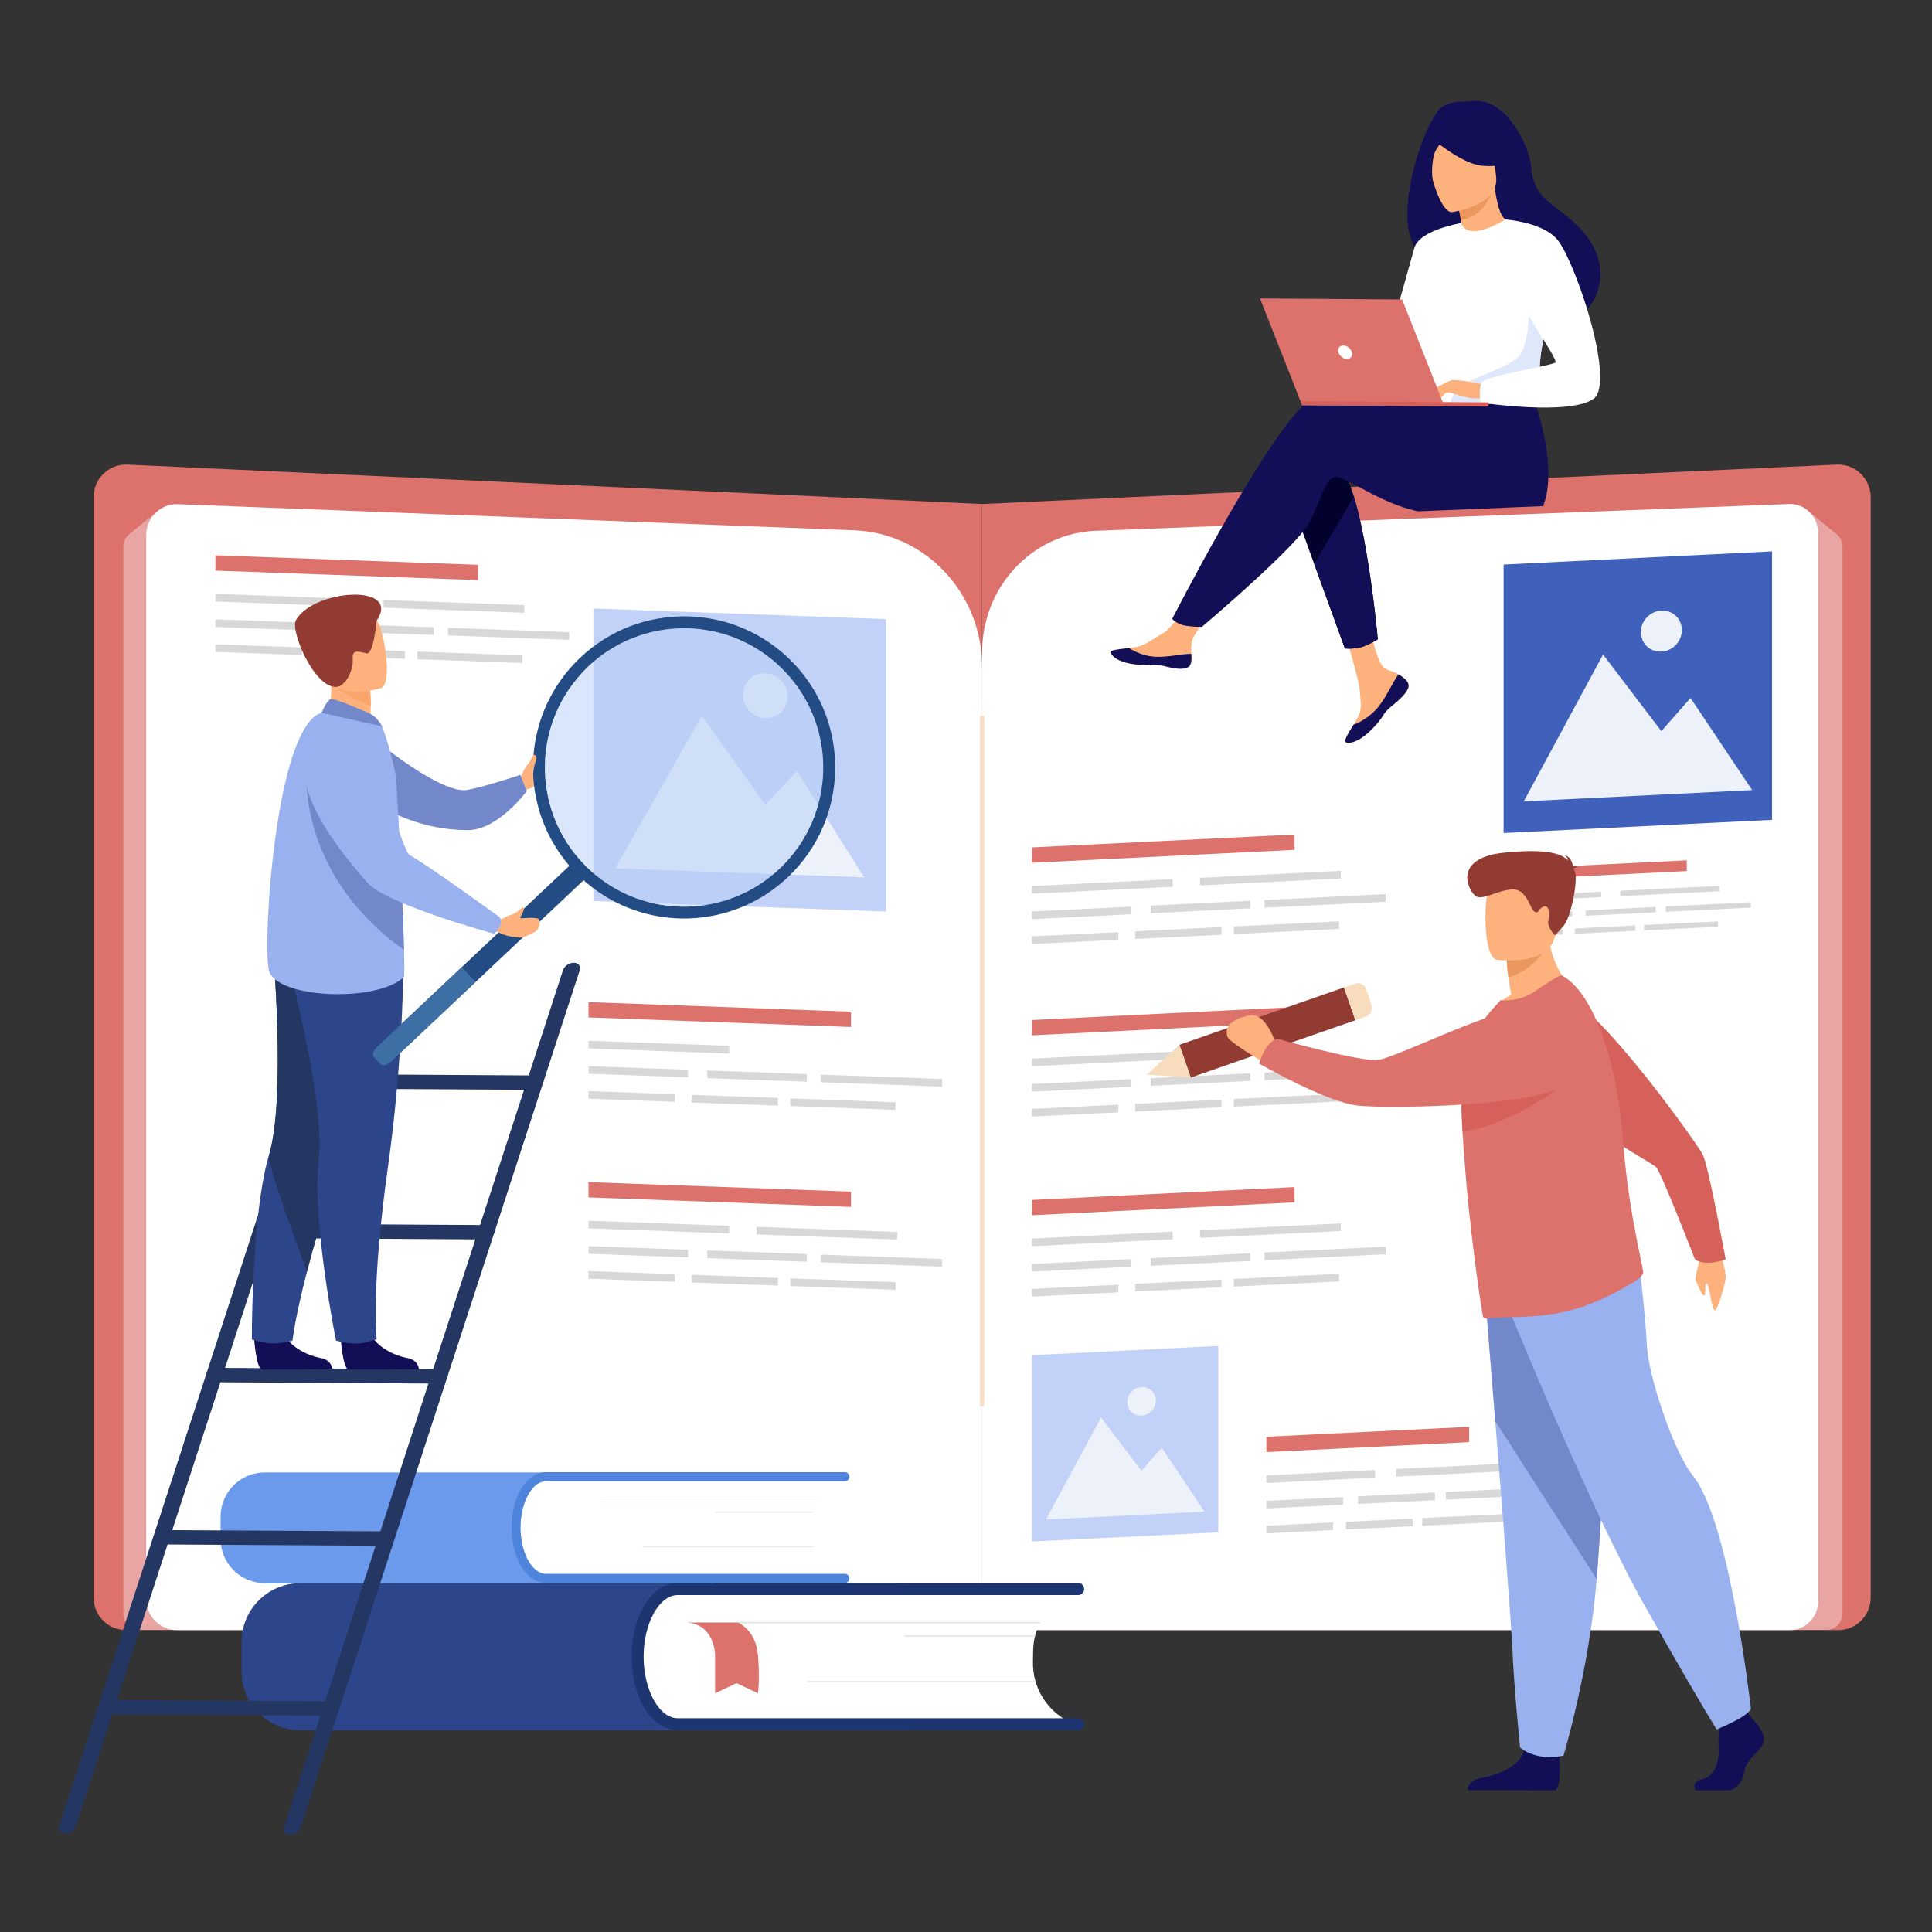 <svg width="230" height="230" viewBox="0 0 230 230" fill="none" xmlns="http://www.w3.org/2000/svg">
<rect x="0" y="0" width="230" height="230" fill="#333333" stroke="none"/>
<g clip-path="url(#clip0_4076_4347)">
<path d="M113.06 194.06H15C12.87 194.06 11.14 192.33 11.14 190.19V59.18C11.14 56.99 12.96 55.23 15.14 55.31L116.91 60V190.18C116.91 192.32 115.18 194.05 113.05 194.05L113.06 194.06Z" fill="#DD716B"/>
<path d="M120.78 194.06H218.84C220.97 194.06 222.7 192.33 222.7 190.19V59.18C222.7 56.99 220.88 55.23 218.7 55.31L116.93 60V190.18C116.93 192.32 118.66 194.05 120.79 194.05L120.78 194.06Z" fill="#DD716B"/>
<path d="M18.57 61L15.39 63.58C14.94 63.95 14.68 64.5 14.68 65.09V192.1C14.68 193.16 15.52 194.02 16.56 194.02H24.48C25.56 194.02 26.42 193.09 26.36 191.98L18.57 61Z" fill="#E8A5A3"/>
<path d="M215.46 61L218.64 63.58C219.09 63.95 219.35 64.5 219.35 65.09V192.1C219.35 193.16 218.51 194.02 217.47 194.02H209.55C208.47 194.02 207.61 193.09 207.67 191.98L215.45 60.99L215.46 61Z" fill="#E8A5A3"/>
<path d="M113.29 194.06H21.03C19.03 194.06 17.4 192.39 17.4 190.32V63.75C17.4 61.63 19.11 59.94 21.17 60.02L101.7 63.13C110.2 63.46 116.92 70.65 116.92 79.4V190.32C116.92 192.38 115.3 194.06 113.29 194.06Z" fill="white"/>
<path d="M120.25 194.06H213.11C214.95 194.06 216.44 192.52 216.44 190.63V63.43C216.44 61.49 214.87 59.93 212.98 60L130.43 63.19C122.89 63.48 116.92 69.86 116.92 77.64V190.63C116.92 192.52 118.41 194.06 120.25 194.06Z" fill="white"/>
<path d="M117.17 85.21H116.67V167.4H117.17V85.21Z" fill="#F8DDC6"/>
<path d="M167.46 81.05C167.71 81.34 167.74 81.65 167.61 81.99C167.38 82.62 166.62 83.31 165.75 84C165.64 84.09 165.54 84.17 165.45 84.25C165.43 84.27 165.4 84.29 165.38 84.31C165.36 84.33 165.35 84.34 165.33 84.36C164.51 85.1 164.82 85.28 163.35 86.78C161.67 88.5 160.53 88.52 160.21 88.36C159.94 88.22 160.5 87.31 161.13 86.28C161.16 86.23 161.19 86.18 161.22 86.13C161.3 85.99 161.39 85.85 161.47 85.72C162.21 84.48 162.02 83.9 161.86 82.05C161.73 80.55 159.58 73.65 159.58 73.65L162.77 73.12C162.77 73.12 163.69 78.61 164.74 79.46C165.3 79.91 165.94 79.92 166.48 80.26C166.52 80.28 166.56 80.31 166.59 80.33C166.9 80.54 167.21 80.75 167.46 81.04V81.05Z" fill="#FDB27D"/>
<path d="M167.46 81.05C167.71 81.34 167.74 81.65 167.61 81.99C167.33 82.61 166.59 83.31 165.75 84C165.64 84.09 165.54 84.17 165.45 84.25C165.43 84.27 165.4 84.29 165.38 84.31C165.36 84.33 165.35 84.34 165.33 84.36C164.51 85.1 164.82 85.28 163.35 86.78C161.67 88.5 160.53 88.52 160.21 88.36C159.94 88.22 160.5 87.31 161.13 86.28C161.45 86.16 162.96 85.56 164.11 84.12C165.12 82.85 165.8 81.21 166.49 80.27C166.53 80.29 166.57 80.32 166.6 80.34C166.91 80.55 167.22 80.76 167.47 81.05H167.46Z" fill="#120F56"/>
<path d="M141.78 78.88C141.58 79.86 140.18 79.69 138.61 79.29C137.05 78.9 137.42 79.35 135.19 79.09C132.96 78.83 132.29 77.99 132.23 77.66C132.17 77.37 133.27 77.27 134.46 77.14C134.61 77.12 134.76 77.11 134.91 77.09C136.25 76.93 137.23 76.08 138.45 75.38C139.6 74.72 141.33 72 141.33 72L144.39 72.26C144.39 72.26 142.77 74.69 142.14 75.74C141.77 76.36 141.78 77.18 141.83 77.82C141.85 78.17 141.87 78.52 141.8 78.87L141.78 78.88Z" fill="#FDB27D"/>
<path d="M138.61 79.3C137.05 78.91 137.42 79.36 135.19 79.1C132.96 78.84 132.29 78 132.23 77.67C132.17 77.38 133.27 77.28 134.46 77.15V77.17C134.46 77.17 135.8 78.13 137.66 78.19C139.17 78.24 140.78 77.82 141.82 77.84C141.84 78.19 141.86 78.54 141.79 78.89C141.59 79.87 140.19 79.7 138.62 79.3H138.61Z" fill="#120F56"/>
<path d="M164.01 76.11C164.01 76.11 163.8 76.25 163.48 76.42C163.1 76.63 162.57 76.89 162.09 77.03C161.57 77.18 161.04 77.21 160.66 77.22C160.33 77.22 160.11 77.2 160.11 77.2L156.45 67.13L155.79 65.31L155.09 63.37L154.84 62.7L153.65 59.42C153.65 59.42 156.56 51.95 159.54 55.51C159.9 55.94 160.24 56.58 160.56 57.35C160.78 57.88 160.98 58.47 161.18 59.12C161.33 59.6 161.47 60.12 161.61 60.65C161.98 62.1 162.31 63.7 162.59 65.31C163.55 70.68 164.03 76.11 164.03 76.11H164.01Z" fill="#03022F"/>
<path d="M183.68 60.25L168.83 60.87C165.58 60.2 162.83 58.48 160.97 57.55C160.82 57.47 160.67 57.4 160.54 57.33C159.9 57.01 159.46 56.8 159.29 56.76C158.16 56.52 157.58 58.36 156.62 60.63C156.42 61.09 156.21 61.57 155.98 62.05C155.81 62.39 155.5 62.84 155.08 63.35C155 63.44 154.92 63.54 154.83 63.64C151.54 67.48 143.09 74.62 143.09 74.62C143.09 74.62 142.99 74.62 142.83 74.62C142.31 74.62 141.16 74.56 140.61 74.35C140.29 74.23 140.06 74.09 139.89 73.98C139.65 73.81 139.55 73.67 139.55 73.67C139.55 73.67 149.67 53.88 154.91 48.49C154.99 48.41 155.06 48.34 155.14 48.26C155.71 47.7 156.22 47.33 156.64 47.2C158.43 46.64 169.98 47.26 169.98 47.26L170.35 46.66L170.97 46.62H171.08L171.59 46.58L172.3 46.53L173.36 46.46L176.21 46.26L176.67 46.23L181.95 45.85C181.95 45.85 182.19 46.39 182.52 47.29C182.65 47.64 182.79 48.05 182.93 48.49C183.87 51.44 185.09 56.74 183.71 60.23L183.68 60.25Z" fill="#120F56"/>
<path d="M187.06 26.18C184.42 23.93 182.54 23.37 182.28 19.81C182.14 17.87 179.54 11.47 175.15 12.03C174.78 12.08 174.41 12.11 174.04 12.09C173.53 12.07 172.68 12.14 171.81 12.65C169.69 13.89 165.8 25.34 168.42 29.37C168.89 30.09 169.57 30.58 170.51 30.72C170.62 30.78 170.73 30.85 170.85 30.91C171.32 31.18 171.84 31.47 172.39 31.78C175.5 33.53 179.56 35.85 181.64 37.02C181.77 37.09 181.88 37.16 182 37.22C182.24 37.35 182.45 37.47 182.61 37.56C182.85 37.69 183 37.77 183.01 37.77C183.01 37.77 183.55 37.98 184.3 38.13C185.35 38.35 186.81 38.47 187.83 37.8C188.23 37.54 188.61 37.21 188.95 36.83C191.06 34.47 191.62 30.08 187.06 26.19V26.18Z" fill="#120F56"/>
<path d="M173.99 28.81C173.99 28.81 176.02 29.54 177.39 28.94C178.68 28.38 179.67 26.27 179.65 26.27C179.06 26.24 178.42 25.72 177.95 22.36L177.7 22.45L173.49 23.93C173.49 23.93 173.78 25.28 173.97 26.56C174.13 27.64 174.21 28.67 173.97 28.82L173.99 28.81Z" fill="#FDB27D"/>
<path d="M173.5 23.92C173.5 23.92 173.68 24.87 173.93 26.22C176.34 25.8 177.36 23.74 177.71 22.44L173.5 23.92Z" fill="#EB975D"/>
<path d="M172.86 25.25C172.86 25.25 178.61 24.52 178.1 20.95C177.59 17.38 177.99 14.88 174.3 15.19C170.61 15.51 170.09 16.97 169.97 18.2C169.85 19.43 171.35 25.34 172.86 25.25Z" fill="#FDB27D"/>
<path d="M170.19 16.25C170.19 16.25 173.84 19.44 176.34 19.72C178.84 19.99 179.79 19.2 179.79 19.2C179.79 19.2 178.32 17.97 177.45 15.98C177.19 15.4 176.64 14.99 176.01 14.93C174.23 14.76 170.84 14.67 170.19 16.25Z" fill="#120F56"/>
<path d="M172.49 15.98C172.49 15.98 171.25 17.16 170.86 18.04C170.48 18.89 170.35 20.92 170.65 21.73C170.65 21.73 168.76 17.99 169.86 16.19C171.02 14.28 172.5 15.98 172.5 15.98H172.49Z" fill="#120F56"/>
<path d="M169.09 37.24C169.18 48.87 169.07 46.44 170.34 47.55C170.64 47.82 171.5 47.98 172.64 48.06C176.2 48.32 182.47 47.78 182.72 47.12C183.56 44.85 182.98 44.13 183.69 40.65C183.76 40.28 183.86 39.88 183.96 39.44C184.55 37.05 185.11 36.24 183.11 32.37C181.29 28.87 179.4 26.02 179.23 26.13C174.35 28.98 173.98 26.55 173.98 26.55C173.98 26.55 169.05 31.56 169.09 37.23V37.24Z" fill="white"/>
<path d="M164.01 76.11C164.01 76.11 163.8 76.25 163.48 76.42C163.1 76.63 162.57 76.89 162.09 77.03C161.57 77.18 161.04 77.21 160.66 77.22C160.33 77.22 160.11 77.2 160.11 77.2L156.45 67.13L157.52 65.31L160.27 60.65L161.17 59.12C161.32 59.6 161.46 60.12 161.6 60.65C161.97 62.1 162.3 63.7 162.58 65.31C163.54 70.68 164.02 76.11 164.02 76.11H164.01Z" fill="#120F56"/>
<path d="M173.98 26.55C173.98 26.55 168.98 27.36 168.38 29.51C167.78 31.66 164.24 44.28 164.24 44.28C164.24 44.28 166.78 44.75 167.96 43.59C169.14 42.43 172.12 32.73 172.12 32.73L173.99 26.55H173.98Z" fill="white"/>
<path d="M172.64 48.06C176.2 48.32 182.47 47.78 182.72 47.12C183.56 44.85 182.98 44.13 183.69 40.65L182 35.8C182 35.8 182.25 41.19 180.65 42.6C179.05 44.01 174.12 45.29 173.34 46.47C172.96 47.04 172.71 47.6 172.64 48.06Z" fill="#DFE8FB"/>
<path d="M176.74 45.82C176.74 45.82 173.23 45.01 172.66 45.32C172.09 45.63 170.7 46.75 170.52 47.15C170.34 47.54 171.79 46.86 172.25 46.74C172.55 46.66 173.35 46.94 173.74 47.08C175.4 47.64 176.41 47.37 176.41 47.37L176.73 45.83L176.74 45.82Z" fill="#FDB27D"/>
<path d="M179.23 26.13C179.23 26.13 183.95 26.45 185.57 28.75C187.85 31.98 192.32 45.68 189.69 47.49C186.73 49.52 176.28 47.93 176.28 47.93C176.28 47.93 175.94 46.3 176.43 45.52C176.92 44.74 184.8 43.52 185.17 43.16C185.54 42.8 180.68 36.04 180.69 34.95C180.69 33.86 179.24 26.13 179.24 26.13H179.23Z" fill="white"/>
<path d="M172.48 46.3C172.48 46.3 171.74 47.25 171.49 47.36C171.25 47.47 171.09 47.44 171.09 47.44L171.59 46.55L172.47 46.3H172.48Z" fill="#FDB27D"/>
<path d="M172.66 45.32L170.51 46.35C170.51 46.35 170.6 46.5 170.86 46.49C171.12 46.48 171.79 46.24 171.79 46.24L172.65 45.32H172.66Z" fill="#FDB27D"/>
<path d="M171.95 48.36L155.01 48.24L150 35.53L166.92 35.65L171.95 48.36Z" fill="#DD716B"/>
<path d="M154.81 47.75L177.19 47.9L177.18 48.4L155.01 48.24L154.81 47.75Z" fill="#D6615A"/>
<path d="M159.33 41.93C159.21 41.48 159.47 41.12 159.91 41.13C160.36 41.13 160.82 41.5 160.94 41.94C161.06 42.39 160.8 42.75 160.36 42.74C159.91 42.74 159.45 42.37 159.33 41.93Z" fill="white"/>
<path d="M35.75 205.98H107.02C110.88 205.98 114.01 202.85 114.01 198.99V195.46C114.01 191.6 110.88 188.47 107.02 188.47H35.75C31.89 188.47 28.76 191.6 28.76 195.46V198.99C28.76 202.85 31.89 205.98 35.75 205.98Z" fill="#2D458A"/>
<path d="M75.93 194.89L75.87 198.72C75.82 202.11 78.52 204.89 81.9 204.95L127.16 205.67V204.91C124.63 203.59 122.92 200.92 122.97 197.86L122.99 196.51C123.04 193.45 124.84 190.84 127.42 189.6V189.58L82.16 188.86C78.77 188.81 75.99 191.51 75.93 194.89Z" fill="white"/>
<path d="M128.35 205.97H80.67C77.59 205.97 75.19 202.12 75.19 197.21C75.19 192.3 77.6 188.45 80.67 188.45H128.35C128.75 188.45 129.07 188.77 129.07 189.17C129.07 189.57 128.75 189.89 128.35 189.89H80.67C78.47 189.89 76.62 193.25 76.62 197.22C76.62 201.19 78.48 204.55 80.67 204.55H128.35C128.75 204.55 129.07 204.87 129.07 205.27C129.07 205.67 128.75 205.99 128.35 205.99V205.97Z" fill="#1D3570"/>
<path d="M123.8 193.12H82.79V193.23H123.8V193.12Z" fill="#D8D8D8"/>
<path d="M123.22 194.72H107.65V194.82H123.22V194.72Z" fill="#D8D8D8"/>
<path d="M123.22 200.15H96.06V200.25H123.22V200.15Z" fill="#D8D8D8"/>
<path d="M87.88 193.17C87.88 193.17 89.98 194.05 90.23 197.02C90.48 199.99 90.23 201.58 90.23 201.58L87.69 200.37L85.13 201.58V196.93C85.13 196.93 85.04 193.17 81.54 193.17H87.88Z" fill="#DD716B"/>
<path d="M31.52 188.47H84.63C87.535 188.47 89.89 186.115 89.89 183.21V180.55C89.89 177.645 87.535 175.29 84.63 175.29H31.52C28.615 175.29 26.26 177.645 26.26 180.55V183.21C26.26 186.115 28.615 188.47 31.52 188.47Z" fill="#6B9AED"/>
<path d="M61.47 180.11L61.42 182.99C61.38 185.53 63.4 187.63 65.92 187.67L99.7 188.21V187.64C97.81 186.65 96.53 184.64 96.57 182.34L96.59 181.33C96.63 179.03 97.97 177.07 99.89 176.13L66.11 175.57C63.58 175.53 61.5 177.56 61.46 180.1L61.47 180.11Z" fill="white"/>
<path d="M100.58 188.44H64.99C62.69 188.44 60.9 185.55 60.9 181.85C60.9 178.15 62.7 175.26 64.99 175.26H100.58C100.88 175.26 101.12 175.5 101.12 175.8C101.12 176.1 100.88 176.34 100.58 176.34H64.99C63.35 176.34 61.97 178.86 61.97 181.85C61.97 184.84 63.35 187.36 64.99 187.36H100.58C100.88 187.36 101.12 187.6 101.12 187.9C101.12 188.2 100.88 188.44 100.58 188.44Z" fill="#4E84DC"/>
<path d="M97.19 178.78H71.49V178.86H97.19V178.78Z" fill="#D8D8D8"/>
<path d="M96.76 179.98H85.14V180.06H96.76V179.98Z" fill="#D8D8D8"/>
<path d="M96.76 184.07H76.49V184.15H96.76V184.07Z" fill="#D8D8D8"/>
<path d="M145.04 182.42L122.86 183.51V161.33L145.04 160.23V182.42Z" fill="#C2D1F7"/>
<path d="M124.52 180.89L131.08 168.76L135.89 175.09L138.3 172.34L143.4 179.96L124.52 180.89Z" fill="#EDF1F9"/>
<path d="M134.2 166.91C134.2 165.97 134.96 165.18 135.9 165.13C136.84 165.08 137.6 165.81 137.6 166.74C137.6 167.67 136.84 168.47 135.9 168.52C134.96 168.57 134.2 167.84 134.2 166.91Z" fill="#EDF1F9"/>
<path d="M210.96 97.6L179 99.17V67.21L210.96 65.64V97.6Z" fill="#4061BB"/>
<path d="M181.4 95.4L190.84 77.92L197.78 87.04L201.25 83.09L208.59 94.06L181.4 95.4Z" fill="#EDF1F9"/>
<path d="M195.34 75.25C195.34 73.9 196.43 72.75 197.78 72.69C199.13 72.62 200.22 73.66 200.22 75.01C200.22 76.36 199.13 77.51 197.78 77.57C196.43 77.64 195.34 76.6 195.34 75.25Z" fill="#EDF1F9"/>
<path d="M154.11 121.71L122.86 123.25V121.43L154.11 119.89V121.71Z" fill="#DD716B"/>
<path d="M139.61 126.11L122.86 126.93V126.02L139.61 125.2V126.11Z" fill="#D8D8D8"/>
<path d="M134.7 129.38L122.86 129.96V129.05L134.7 128.47V129.38Z" fill="#D8D8D8"/>
<path d="M148.84 128.68L137 129.26V128.35L148.84 127.77V128.68Z" fill="#D8D8D8"/>
<path d="M164.96 127.89L150.53 128.6V127.69L164.96 126.98V127.89Z" fill="#D8D8D8"/>
<path d="M133.14 132.42L122.86 132.92V132.01L133.14 131.51V132.42Z" fill="#D8D8D8"/>
<path d="M145.42 131.82L135.14 132.32V131.41L145.42 130.91V131.82Z" fill="#D8D8D8"/>
<path d="M159.41 131.13L146.88 131.74V130.83L159.41 130.22V131.13Z" fill="#D8D8D8"/>
<path d="M154.11 101.17L122.86 102.71V100.88L154.11 99.35V101.17Z" fill="#DD716B"/>
<path d="M139.61 105.57L122.86 106.39V105.48L139.61 104.66V105.57Z" fill="#D8D8D8"/>
<path d="M159.62 104.58L142.86 105.41V104.5L159.62 103.67V104.58Z" fill="#D8D8D8"/>
<path d="M134.7 108.84L122.86 109.42V108.51L134.7 107.93V108.84Z" fill="#D8D8D8"/>
<path d="M148.84 108.14L137 108.72V107.81L148.84 107.23V108.14Z" fill="#D8D8D8"/>
<path d="M164.96 107.35L150.53 108.06V107.15L164.96 106.44V107.35Z" fill="#D8D8D8"/>
<path d="M133.14 111.88L122.86 112.38V111.47L133.14 110.97V111.88Z" fill="#D8D8D8"/>
<path d="M145.42 111.28L135.14 111.78V110.87L145.42 110.36V111.28Z" fill="#D8D8D8"/>
<path d="M159.41 110.59L146.88 111.2V110.29L159.41 109.68V110.59Z" fill="#D8D8D8"/>
<path d="M200.8 103.7L178.82 104.78V103.5L200.8 102.42V103.7Z" fill="#DD716B"/>
<path d="M190.61 106.8L178.82 107.37V106.73L190.61 106.16V106.8Z" fill="#D8D8D8"/>
<path d="M204.68 106.1L192.89 106.68V106.04L204.68 105.46V106.1Z" fill="#D8D8D8"/>
<path d="M187.15 109.1L178.82 109.5V108.86L187.15 108.46V109.1Z" fill="#D8D8D8"/>
<path d="M197.1 108.61L188.77 109.02V108.38L197.1 107.97V108.61Z" fill="#D8D8D8"/>
<path d="M208.44 108.05L198.29 108.55V107.91L208.44 107.41V108.05Z" fill="#D8D8D8"/>
<path d="M186.05 111.24L178.82 111.59V110.95L186.05 110.6V111.24Z" fill="#D8D8D8"/>
<path d="M194.69 110.81L187.46 111.17V110.53L194.69 110.17V110.81Z" fill="#D8D8D8"/>
<path d="M204.53 110.33L195.72 110.76V110.12L204.53 109.69V110.33Z" fill="#D8D8D8"/>
<path d="M154.11 143.14L122.86 144.67V142.85L154.11 141.32V143.14Z" fill="#DD716B"/>
<path d="M139.61 147.53L122.86 148.36V147.45L139.61 146.62V147.53Z" fill="#D8D8D8"/>
<path d="M159.62 146.55L142.86 147.37V146.46L159.62 145.64V146.55Z" fill="#D8D8D8"/>
<path d="M134.7 150.8L122.86 151.38V150.47L134.7 149.89V150.8Z" fill="#D8D8D8"/>
<path d="M148.84 150.11L137 150.69V149.78L148.84 149.2V150.11Z" fill="#D8D8D8"/>
<path d="M164.96 149.32L150.53 150.02V149.11L164.96 148.41V149.32Z" fill="#D8D8D8"/>
<path d="M133.14 153.85L122.86 154.35V153.44L133.14 152.94V153.85Z" fill="#D8D8D8"/>
<path d="M145.42 153.24L135.14 153.75V152.84L145.42 152.33V153.24Z" fill="#D8D8D8"/>
<path d="M159.41 152.55L146.88 153.17V152.26L159.41 151.64V152.55Z" fill="#D8D8D8"/>
<path d="M174.9 171.68L150.76 172.87V171.04L174.9 169.86V171.68Z" fill="#DD716B"/>
<path d="M163.7 175.91L150.76 176.55V175.64L163.7 175V175.91Z" fill="#D8D8D8"/>
<path d="M179.15 175.15L166.21 175.79V174.88L179.15 174.24V175.15Z" fill="#D8D8D8"/>
<path d="M159.91 179.13L150.76 179.58V178.67L159.91 178.22V179.13Z" fill="#D8D8D8"/>
<path d="M170.83 178.59L161.68 179.04V178.13L170.83 177.68V178.59Z" fill="#D8D8D8"/>
<path d="M183.28 177.98L172.13 178.53V177.62L183.28 177.07V177.98Z" fill="#D8D8D8"/>
<path d="M158.7 182.15L150.76 182.54V181.63L158.7 181.24V182.15Z" fill="#D8D8D8"/>
<path d="M168.19 181.69L160.24 182.08V181.17L168.19 180.78V181.69Z" fill="#D8D8D8"/>
<path d="M178.99 181.16L169.32 181.63V180.72L178.99 180.25V181.16Z" fill="#D8D8D8"/>
<path d="M105.47 108.52L70.64 107.26V72.44L105.47 73.7V108.52Z" fill="#C2D1F7"/>
<path d="M73.26 103.38L83.54 85.21L91.11 95.8L94.88 91.81L102.89 104.45L73.26 103.38Z" fill="#EDF1F9"/>
<path d="M88.45 82.72C88.45 81.25 89.64 80.1 91.11 80.15C92.58 80.2 93.77 81.44 93.77 82.91C93.77 84.38 92.58 85.53 91.11 85.48C89.64 85.43 88.45 84.19 88.45 82.72Z" fill="#EDF1F9"/>
<path d="M101.31 122.26L70.06 121.12V119.3L101.31 120.44V122.26Z" fill="#DD716B"/>
<path d="M86.81 125.42L70.06 124.81V123.9L86.81 124.5V125.42Z" fill="#D8D8D8"/>
<path d="M81.9 128.26L70.06 127.83V126.92L81.9 127.35V128.26Z" fill="#D8D8D8"/>
<path d="M96.04 128.78L84.2 128.35V127.44L96.04 127.87V128.78Z" fill="#D8D8D8"/>
<path d="M112.16 129.36L97.73 128.84V127.93L112.16 128.45V129.36Z" fill="#D8D8D8"/>
<path d="M80.34 131.17L70.06 130.8V129.89L80.34 130.26V131.17Z" fill="#D8D8D8"/>
<path d="M92.61 131.62L82.33 131.25V130.34L92.61 130.71V131.62Z" fill="#D8D8D8"/>
<path d="M106.61 132.13L94.08 131.67V130.76L106.61 131.22V132.13Z" fill="#D8D8D8"/>
<path d="M101.31 143.68L70.06 142.55V140.73L101.31 141.86V143.68Z" fill="#DD716B"/>
<path d="M86.81 146.84L70.06 146.23V145.32L86.81 145.93V146.84Z" fill="#D8D8D8"/>
<path d="M106.81 147.57L90.06 146.96V146.05L106.81 146.66V147.57Z" fill="#D8D8D8"/>
<path d="M81.9 149.69L70.06 149.26V148.35L81.9 148.78V149.69Z" fill="#D8D8D8"/>
<path d="M96.04 150.21L84.2 149.78V148.86L96.04 149.29V150.21Z" fill="#D8D8D8"/>
<path d="M112.16 150.79L97.73 150.27V149.36L112.16 149.88V150.79Z" fill="#D8D8D8"/>
<path d="M80.34 152.6L70.06 152.23V151.32L80.34 151.69V152.6Z" fill="#D8D8D8"/>
<path d="M92.61 153.05L82.33 152.67V151.76L92.61 152.14V153.05Z" fill="#D8D8D8"/>
<path d="M106.61 153.55L94.08 153.1V152.19L106.61 152.64V153.55Z" fill="#D8D8D8"/>
<path d="M56.9 69.06L25.65 67.93V66.11L56.9 67.24V69.06Z" fill="#DD716B"/>
<path d="M42.41 72.22L25.65 71.61V70.7L42.41 71.31V72.22Z" fill="#D8D8D8"/>
<path d="M62.41 72.95L45.66 72.34V71.43L62.41 72.04V72.95Z" fill="#D8D8D8"/>
<path d="M37.5 75.07L25.65 74.64V73.73L37.5 74.16V75.07Z" fill="#D8D8D8"/>
<path d="M51.64 75.59L39.8 75.16V74.25L51.64 74.68V75.59Z" fill="#D8D8D8"/>
<path d="M67.76 76.17L53.33 75.65V74.74L67.76 75.26V76.17Z" fill="#D8D8D8"/>
<path d="M35.94 77.98L25.65 77.61V76.7L35.94 77.07V77.98Z" fill="#D8D8D8"/>
<path d="M48.21 78.43L37.93 78.05V77.14L48.21 77.52V78.43Z" fill="#D8D8D8"/>
<path d="M62.21 78.93L49.68 78.48V77.57L62.21 78.02V78.93Z" fill="#D8D8D8"/>
<path d="M34.51 218.44C35.06 218.44 35.64 218.04 35.8 217.54L69.01 115.52C69.17 115.02 68.86 114.61 68.31 114.61C67.76 114.61 67.18 115.01 67.02 115.51L33.81 217.53C33.65 218.03 33.96 218.44 34.51 218.44Z" fill="#243762"/>
<path d="M7.75 218.28C8.3 218.28 8.88 217.88 9.04 217.38L42.25 115.36C42.41 114.86 42.1 114.45 41.55 114.45C41 114.45 40.42 114.85 40.26 115.35L7.04 217.37C6.88 217.87 7.19 218.28 7.74 218.28H7.75Z" fill="#243762"/>
<path d="M36.56 129.58L63.44 129.74C63.96 129.74 64.51 129.36 64.66 128.89C64.81 128.42 64.51 128.03 64 128.03L37.12 127.87C36.6 127.87 36.05 128.25 35.9 128.72C35.75 129.19 36.05 129.58 36.56 129.58Z" fill="#243762"/>
<path d="M30.77 147.39L57.65 147.55C58.17 147.55 58.72 147.17 58.87 146.7C59.02 146.23 58.72 145.84 58.21 145.84L31.33 145.68C30.81 145.68 30.26 146.06 30.11 146.53C29.96 147 30.26 147.39 30.77 147.39Z" fill="#243762"/>
<path d="M25.18 164.55L52.06 164.71C52.58 164.71 53.13 164.33 53.28 163.86C53.43 163.39 53.13 163 52.62 163L25.74 162.84C25.22 162.84 24.67 163.22 24.52 163.69C24.37 164.16 24.67 164.55 25.18 164.55Z" fill="#243762"/>
<path d="M18.9 183.86L45.78 184.02C46.3 184.02 46.85 183.64 47 183.17C47.15 182.7 46.85 182.31 46.34 182.31L19.46 182.15C18.94 182.15 18.39 182.53 18.24 183C18.09 183.47 18.39 183.86 18.9 183.86Z" fill="#243762"/>
<path d="M12.32 204.08L39.2 204.24C39.72 204.24 40.27 203.86 40.42 203.39C40.57 202.92 40.27 202.53 39.76 202.53L12.88 202.37C12.36 202.37 11.81 202.75 11.66 203.22C11.51 203.69 11.81 204.08 12.32 204.08Z" fill="#243762"/>
<path d="M62.02 92.42C62.02 92.42 62.34 91.71 62.54 91.37C62.75 91.03 63.63 90.04 63.77 90.26C63.92 90.48 64.52 92 64.2 92.42C63.88 92.84 64.22 93.58 62.64 94.02L62.01 92.42H62.02Z" fill="#FDB27D"/>
<path d="M44.44 87.9C44.44 87.9 52.54 94.66 55.69 94.03C58.16 93.54 61.95 92.24 61.95 92.24L62.71 94.18C62.71 94.18 59.31 98.79 55.77 98.82C50.23 98.87 46.14 96.42 46.14 96.42L44.44 87.89V87.9Z" fill="#7388CA"/>
<path d="M30.24 159.2C30.24 159.2 30.48 162.99 31.21 163.05C31.31 163.05 34.93 163.05 34.93 163.05L39.56 163.02C39.56 163.02 39.53 161.91 38.18 161.67C36.83 161.43 34.57 160.48 33.75 158.7C32.89 156.82 30.25 159.2 30.25 159.2H30.24Z" fill="#120F56"/>
<path d="M29.98 159.46C29.98 159.46 31.39 159.93 32.48 159.93C33.7 159.93 34.82 159.6 34.82 159.6C34.82 159.6 35.08 157.04 36.54 151.4C37.3 148.44 38.39 144.64 39.95 139.92C44.24 126.87 45.54 119.23 45.66 118.51C45.66 118.47 45.66 118.45 45.66 118.45H45.65L32.46 112.65C32.46 112.65 34.09 130.64 32.01 137.55C31.72 138.52 31.47 139.64 31.26 140.86C29.95 148.36 29.98 159.47 29.98 159.47V159.46Z" fill="#2D458A"/>
<path d="M36.54 151.4C37.3 148.44 38.39 144.64 39.95 139.92C44.24 126.87 45.54 119.23 45.66 118.51C45.66 118.49 45.66 118.47 45.66 118.45L32.47 112.66C32.47 112.66 34.1 130.65 32.02 137.56C31.73 138.53 36.54 151.41 36.54 151.41V151.4Z" fill="#243762"/>
<path d="M40.55 159.2C40.55 159.2 40.79 162.99 41.52 163.05C41.62 163.05 45.24 163.05 45.24 163.05L49.87 163.02C49.87 163.02 49.84 161.91 48.49 161.67C47.14 161.43 44.88 160.48 44.06 158.7C43.2 156.82 40.56 159.2 40.56 159.2H40.55Z" fill="#120F56"/>
<path d="M48.02 113.07C48.02 113.07 48.19 124.73 46.17 139.04C44.15 153.35 44.84 159.43 44.84 159.43C44.84 159.43 43.45 159.88 42.89 159.92C41.47 160.04 40 159.59 40 159.59C40 159.59 37.11 145.27 37.94 138.11C38.77 130.95 33.99 113.52 33.99 113.52L48.01 113.07H48.02Z" fill="#2D458A"/>
<path d="M38.67 85.79L41.24 87.48L43.59 86.82C44.02 86.21 44.13 85.03 44.14 84.01C44.14 83 44.05 82.14 44.05 82.14L40.58 80.61L39.28 80.04C39.28 80.04 39.38 81.1 39.39 81.26C39.63 83.97 38.67 85.81 38.67 85.81V85.79Z" fill="#FDB27D"/>
<path d="M48.08 116.31C44.88 119.4 32.75 118.88 32 115.47C31.25 112.06 32.82 86.45 38.29 84.84C39.43 84.51 45.5 86.47 45.5 86.47C45.5 86.47 46.45 88.96 47.08 92.14C47.2 92.76 47.56 99.3 47.82 105.43C47.94 108.29 48.05 111.07 48.1 113.1C48.15 115 48.15 116.25 48.08 116.32V116.31Z" fill="#99B2EF"/>
<path d="M39.65 81.29C40.35 82.48 42.83 83.52 44.14 84C44.14 82.99 44.05 82.13 44.05 82.13L40.58 80.6C39.81 80.59 39.34 80.76 39.66 81.29H39.65Z" fill="#FAA56B"/>
<path d="M45.36 81.92C45.36 81.92 39.76 83.67 38.73 80.16C37.7 76.66 36.28 74.52 39.81 73.26C43.34 72 44.43 73.13 45.06 74.21C45.69 75.29 46.79 81.37 45.36 81.91V81.92Z" fill="#FDB27D"/>
<path d="M44.84 73.88C44.84 73.88 44.48 77.96 43.64 77.78C42.8 77.6 41.87 77.22 41.99 78.45C42.11 79.68 41.17 81.78 39.96 81.78C37.35 81.77 34.52 75.08 35.24 73.81C37.3 70.15 47.82 69.41 44.85 73.88H44.84Z" fill="#923B33"/>
<path d="M44.01 84.94C43.94 84.91 39.84 83.07 39.36 83.23C38.88 83.39 38.28 84.85 38.28 84.85L45.49 86.48C45.49 86.48 44.92 85.33 44 84.94H44.01Z" fill="#7388CA"/>
<path d="M69.5 104.77L46.55 126.38C46.1 126.8 45.53 126.94 45.29 126.68L44.52 125.86C44.28 125.6 44.45 125.04 44.9 124.62L67.85 103.01C68.3 102.59 68.87 102.45 69.11 102.71L69.88 103.53C70.12 103.79 69.95 104.35 69.5 104.77Z" fill="#224C83"/>
<path d="M56.62 116.9L46.55 126.38C46.1 126.8 45.53 126.94 45.29 126.68L44.52 125.86C44.28 125.6 44.45 125.04 44.9 124.62L54.97 115.14L56.63 116.9H56.62Z" fill="#3D6FA5"/>
<path d="M64.23 96.61C65.11 99.51 66.74 102.23 69.11 104.46C76.35 111.27 87.73 110.92 94.54 103.68C101.26 96.54 101.01 85.36 94.05 78.53C93.96 78.44 93.86 78.35 93.77 78.26C86.54 71.45 75.15 71.8 68.34 79.03C63.76 83.9 62.42 90.64 64.23 96.61ZM69.37 80.01C73.33 75.8 78.98 74.12 84.28 75.04C87.37 75.57 90.34 76.99 92.79 79.3C99.45 85.57 99.77 96.06 93.5 102.72C91.19 105.17 88.31 106.77 85.26 107.49C80.02 108.73 74.29 107.4 70.08 103.44C63.42 97.17 63.1 86.69 69.37 80.02V80.01Z" fill="#224C83"/>
<g opacity="0.5">
<path d="M93.5 102.72C91.19 105.17 88.31 106.77 85.26 107.49C80.02 108.73 74.29 107.4 70.08 103.44C63.42 97.17 63.1 86.68 69.37 80.02C73.33 75.81 78.98 74.13 84.28 75.05C87.37 75.58 90.34 77 92.79 79.31C99.45 85.58 99.77 96.07 93.5 102.73V102.72Z" fill="#B3CDF8"/>
</g>
<path d="M48.1 113.09C35.45 104.08 36.51 92.05 36.51 92.05C41.13 94.66 45.72 100.42 47.82 105.42C47.94 108.28 48.05 111.06 48.1 113.09Z" fill="#7388CA"/>
<path d="M60.58 108.99C61.47 108.78 62.07 108.11 62.2 107.99C62.2 107.99 62.58 108.02 62.14 108.83C62.1 108.9 62.02 109.07 61.96 109.2C61.93 109.25 61.96 109.31 62.03 109.31C62.54 109.35 63.06 109.15 64.05 109.35C64.19 109.38 64.23 109.71 64.22 109.85C64.22 110.09 64.22 110.35 63.95 110.71C63.79 110.92 63.34 111.15 62.35 111.55C61.97 111.7 60.89 111.59 59.88 111.24L59.07 110.87L59.32 109.37L59.52 109.41C59.84 109.48 60.24 109.08 60.58 109V108.99Z" fill="#FDB27D"/>
<path d="M40.43 86.48C40.43 86.48 29.07 88.64 43.77 105.1C46.12 107.73 58.83 111.16 58.83 111.16C58.83 111.16 60.12 110.06 59.47 109.18C59.47 109.18 50.72 102.83 48.8 101.82C47.93 101.37 45.44 91.68 44.03 89.35C42.62 87.02 40.44 86.49 40.44 86.49L40.43 86.48Z" fill="#99B2EF"/>
<path d="M62.33 92.62C62.33 92.62 62.7 91.91 62.77 91.54C62.84 91.17 63.31 90.07 63.5 89.88C63.58 89.8 63.83 89.9 63.86 90.23C63.87 90.37 63.8 90.64 63.68 90.95C63.48 91.46 63.51 92.15 63.44 92.38C63.26 92.95 62.32 92.62 62.32 92.62H62.33Z" fill="#FDB27D"/>
<path d="M204.52 148.25C204.52 148.25 205.54 151.38 205.45 152.1C205.36 152.82 204.72 155.26 204.27 155.89C203.81 156.52 203.59 153.34 203.23 152.86C202.87 152.38 203.16 154.06 202.9 154.21C202.65 154.37 202.11 152.98 201.89 152.49C201.67 152 202.45 150.2 202.45 148.94C202.45 147.68 204.53 148.25 204.53 148.25H204.52Z" fill="#FDB27D"/>
<path d="M180.59 123.36C180.31 119.77 184.21 117.3 187.29 119.17C187.35 119.21 187.42 119.25 187.48 119.29C192.09 122.26 202.05 136.12 202.73 137.5C203.41 138.89 205.44 149.93 205.44 149.93C205.44 149.93 202.94 150.84 201.77 149.9C201.77 149.9 197.72 139.43 197.12 138.9C196.52 138.38 180.91 129.62 180.78 126.33C180.74 125.46 180.68 124.42 180.59 123.35V123.36Z" fill="#D6615A"/>
<path d="M140.396 124.381L141.754 128.281L161.359 121.454L160.001 117.554L140.396 124.381Z" fill="#923B33"/>
<path d="M136.53 127.93L141.77 128.29L140.41 124.39L136.53 127.93Z" fill="#F8DCBE"/>
<path d="M161.358 121.457L160 117.557L161.312 117.1C161.851 116.913 162.436 117.196 162.624 117.734L163.285 119.632C163.482 120.199 163.181 120.823 162.614 121.02L161.367 121.454L161.358 121.457Z" fill="#F8DCBE"/>
<path d="M208.45 204.47C208.45 204.47 210.31 206.17 209.95 207.37C209.59 208.58 207.91 209.38 207.68 210.85C207.45 212.32 206.55 213.13 205.73 213.13H201.84C201.84 213.13 201.24 212.09 202.69 211.78C204.14 211.47 204.69 209.73 204.6 208.13C204.51 206.52 204.74 204.38 204.74 204.38L207.83 203.67L208.47 204.47H208.45Z" fill="#120F56"/>
<path d="M185.63 208.86C185.63 208.86 185.96 212.72 185.15 213.13L174.7 213.11C174.7 213.11 174.7 211.9 176.38 211.64C178.06 211.37 181.01 210.39 181.51 208.2C182.01 206.01 185.64 208.87 185.64 208.87L185.63 208.86Z" fill="#120F56"/>
<path d="M176.81 154.28C176.81 154.28 177.36 161.05 178.01 169.19C178.89 180.25 179.95 193.83 180.05 196.4C180.23 200.87 180.96 208.02 180.96 208.02C180.96 208.02 182.68 209.72 186.13 209C186.13 209 189.2 198.8 190.08 188C190.09 187.82 190.11 187.64 190.12 187.47C190.94 176.48 192.21 153.34 192.21 153.34L176.81 154.28Z" fill="#99B2EF"/>
<path d="M176.81 154.28C176.81 154.28 177.36 161.05 178.01 169.19L190.09 188C190.1 187.82 190.12 187.64 190.13 187.47C190.95 176.48 192.22 153.34 192.22 153.34L176.82 154.28H176.81Z" fill="#7388CA"/>
<path d="M179.32 155.09C179.32 155.09 189.26 179.62 195.79 191.14C202.32 202.67 204.36 205.88 204.36 205.88C204.36 205.88 208.1 204.41 208.44 203.4C208.44 203.4 205.94 181.15 201.57 175.72C199.1 172.66 196.19 163.46 196.06 160.24C195.92 157.02 195.18 150.66 195.18 150.66L179.32 155.08V155.09Z" fill="#99B2EF"/>
<path d="M187.89 118.3C187.89 118.3 181.23 121.68 177.33 120.55C177.33 120.55 178.26 119.33 179.91 118.4C179.76 117.62 179.64 116.95 179.57 116.38C179.38 115.06 179.37 114.31 179.37 114.31L181.92 112.22L184.34 110.22C184.26 115.71 187.88 118.3 187.88 118.3H187.89Z" fill="#FDB27D"/>
<path d="M194.5 152.61C191.81 154.24 189.27 155.46 186.29 156.15C182.78 156.98 178.46 156.74 177.02 156.96C176.87 156.98 176.73 156.94 176.6 156.85C176.49 156.79 175.85 152.51 175.21 147.1C175.18 146.88 175.15 146.66 175.14 146.44V146.37C174.88 144.26 174.66 142.04 174.48 139.81C174.33 138.08 174.2 136.36 174.11 134.76C174 132.75 173.95 130.9 174 129.38C174.02 128.68 174.06 128.06 174.12 127.52C174.5 124.36 176.01 122.1 177.43 120.42L178.61 119.08C179.97 119.17 181.37 118.91 182.68 118.04C184.12 117.09 185.68 115.97 185.97 116.14C188.17 117.35 189.96 120.57 191.24 124.7C191.97 127.07 192.54 129.77 192.9 132.62C193.02 133.51 193.11 134.41 193.19 135.32C193.2 135.49 193.22 135.65 193.23 135.82C193.4 138.29 193.69 140.61 194 142.68C194.42 145.47 194.9 147.81 195.24 149.46C195.41 150.3 195.54 150.95 195.62 151.41C195.69 151.81 194.88 152.4 194.52 152.62L194.5 152.61Z" fill="#DD716B"/>
<path d="M184.43 112.32C184.43 112.32 182.79 115.45 179.58 116.38C179.39 115.06 179.38 114.31 179.38 114.31L181.93 112.22L184.44 112.32H184.43Z" fill="#EB985F"/>
<path d="M178.19 114.25C178.19 114.25 184.62 115.17 185.15 111.22C185.67 107.27 186.86 104.72 182.77 103.97C178.68 103.21 177.69 104.62 177.18 105.9C176.68 107.18 176.53 113.91 178.19 114.26V114.25Z" fill="#FDB27D"/>
<path d="M187.32 103.4C187.38 103.33 187.51 103.28 187.81 103.25C187.81 103.25 187.57 103.11 187.25 103.1C187.18 102.69 186.94 101.95 186.23 101.79C186.23 101.79 186.62 101.99 186.68 102.43C185.84 101.6 184.05 101.01 179.14 101.5C172.67 102.14 174.89 106.24 175.74 106.72C176.59 107.2 178.67 105.8 180.24 105.89C181.8 105.98 182.15 108.23 182.68 108.53C183.22 108.83 183 108.29 183.71 107.95C184.42 107.61 184.51 108.8 184.32 109.58C184.13 110.36 185.13 111.36 185.13 111.36L186.1 110.27C187.07 109.18 187.92 104.62 187.45 103.66C187.41 103.58 187.37 103.49 187.32 103.4Z" fill="#923B33"/>
<path d="M185.28 129.72C185.28 129.72 179.86 133.85 174.11 134.75C174 132.74 173.95 130.89 174 129.37L185.28 129.72Z" fill="#D6615A"/>
<path d="M151.97 124.39C151.88 124.3 150.78 120.6 148.87 120.87C147.62 121.05 145.58 121.77 146.12 123.41C146.33 124.06 150.14 126.28 150.14 126.28L151.97 124.38V124.39Z" fill="#FDB27D"/>
<path d="M185.95 121.74C189.04 123.59 188.79 128.2 185.48 129.63C185.41 129.66 185.34 129.69 185.28 129.72C180.19 131.76 165.04 131.99 161.6 131.61C157.87 131.2 149.9 126.62 149.9 126.62C149.9 126.62 150.6 124.05 152.05 123.65C152.05 123.65 160.47 126.04 163.71 126.22C165.76 126.34 180.66 118.38 183.42 120.17C184.15 120.64 185.04 121.19 185.96 121.74H185.95Z" fill="#DD716B"/>
</g>
<defs>
<clipPath id="clip0_4076_4347">
<rect width="215.7" height="206.44" fill="white" transform="translate(7 12)"/>
</clipPath>
</defs>
</svg>
